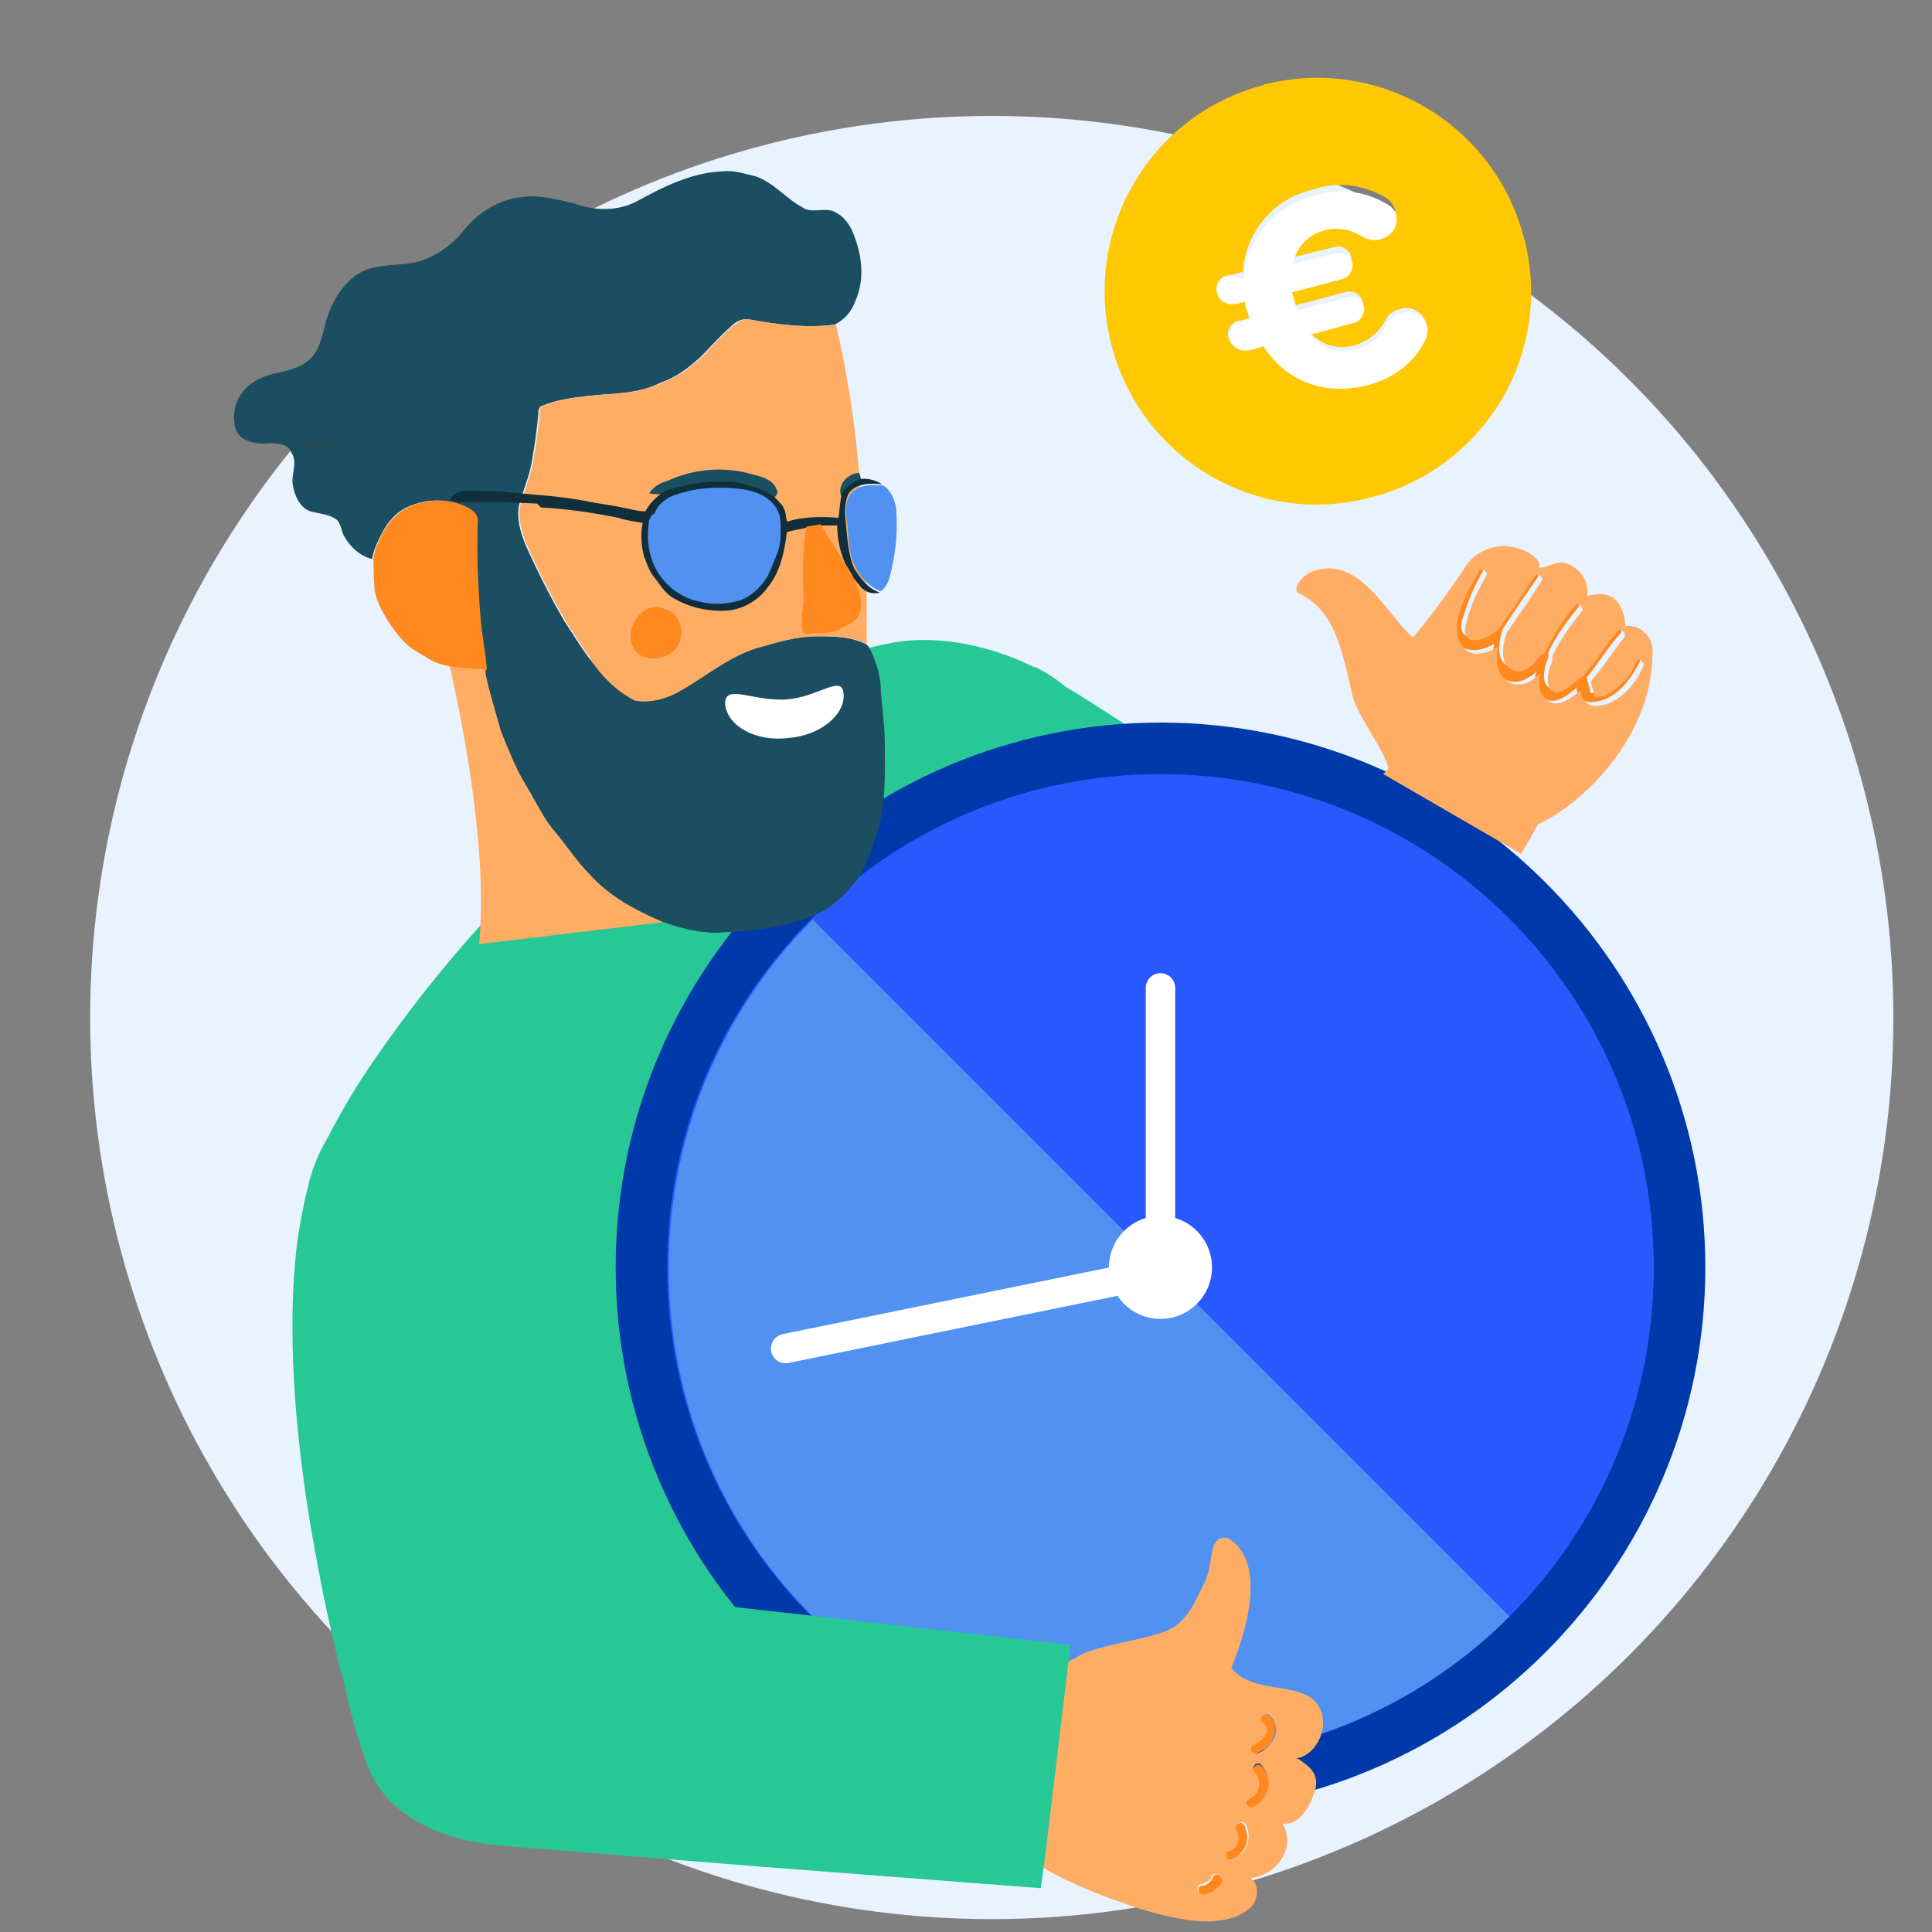 <?xml version="1.0" encoding="UTF-8"?>
<svg xmlns="http://www.w3.org/2000/svg" xmlns:xlink="http://www.w3.org/1999/xlink" version="1.1" id="Calque_1" x="0px" y="0px" viewBox="0 0 150 150" style="enable-background:new 0 0 150 150;" xml:space="preserve">
<rect x="0" y="0" width="150" height="150" fill="#808080" stroke="none"/>
<style type="text/css">
	.st0{fill:#E9F2FF;}
	.st1{fill:#27C896;}
	.st2{fill:#2859FF;}
	.st3{fill:#0039A9;}
	.st4{fill:#5091F2;}
	.st5{fill:#FFFFFF;}
	.st6{fill:none;stroke:#FFFFFF;stroke-width:2.285;stroke-linecap:round;stroke-miterlimit:10;}
	.st7{fill:#FF891F;}
	.st8{fill:#FFAD64;}
	.st9{fill:#1B4E61;}
	.st10{fill:#2B4651;}
	.st11{fill:#1D5062;}
	.st12{fill:#3D6372;}
	.st13{fill:#102F3B;}
	.st14{fill:#FFC802;}
</style>
<circle class="st0" cx="77" cy="79" r="70"></circle>
<path class="st1" d="M57.6,128.1l29.7-71.9c-1.7-1.1-3.4-2.2-4.6-2.9c-0.7-0.6-1.5-1.1-2.3-1.5l-0.1,0l0,0c-3-1.5-7.2-2.6-11-1.9  c-4.3,0.8-8.3,2.5-11.9,4.9c-11,7.1-20.5,16.2-28,27c-1.5,2.1-2.8,4.3-4,6.6l0,0c-0.7,1.2-1.2,2.4-1.5,3.8c-0.4,1.6-0.7,3.2-0.9,4.9  c-0.5,4.7-0.5,11.6,1.1,21.3c0.5,2.8,1,5.7,1.8,9c0.2,1,0.5,2.1,0.8,3.2c0.3,1.3,0.6,2.7,1,4l0,0c0.2,0.7,0.5,1.5,0.8,2.4"></path>
<g>
	<g>
		<circle class="st2" cx="90.1" cy="98.4" r="40.3"></circle>
		<path class="st3" d="M90.1,60.1c21.1,0,38.3,17.1,38.3,38.3s-17.1,38.3-38.3,38.3s-38.3-17.1-38.3-38.3S69,60.1,90.1,60.1     M90.1,56.1c-23.3,0-42.3,19-42.3,42.3s19,42.3,42.3,42.3c23.3,0,42.3-19,42.3-42.3S113.4,56.1,90.1,56.1L90.1,56.1z"></path>
	</g>
	<path class="st4" d="M117.2,125.5c-14.9,14.9-39.2,14.9-54.1,0s-14.9-39.2,0-54.1"></path>
	<circle class="st5" cx="90.1" cy="98.4" r="4"></circle>
	<line class="st6" x1="90.1" y1="96.1" x2="90.1" y2="76.7"></line>
	<line class="st6" x1="89.9" y1="98.8" x2="61" y2="104.7"></line>
</g>
<path class="st7" d="M116,50c-0.2,1.1-0.1,2.3,0.9,2.8c0.5,0.2,1.1,0.2,1.6-0.1c0.3-0.2,0.6-0.3,0.8-0.6c-0.1,0.2-0.1,0.4-0.1,0.6  c0,0.7,0.3,1.3,0.8,1.6c0.8,0.4,1.7-0.3,2.4-0.9c0,0.6,0.5,1.2,1.2,1.1c0,0,0.1,0,0.1,0c1.7-0.1,2.9-1.7,3.6-3.1  c0.2-0.4-0.4-0.7-0.6-0.3c-0.4,0.9-0.9,1.7-1.7,2.2c-0.3,0.2-0.8,0.6-1.1,0.5l-0.4,0l-0.3-1.2c0.9-1.1,1.6-2.3,2.6-3.4  c0.3-0.3-0.2-0.8-0.5-0.5c-1,1.1-1.7,2.4-2.7,3.5c-0.5,0.3-1.1,1.1-1.7,1.2c-1.2,0.3-1.1-1-0.9-1.8c0.1-0.3,0.3-0.6,0.2-0.9  c0.6-1.3,1.4-2.4,2.3-3.5c0.3-0.3-0.2-0.8-0.5-0.5c-1,1.1-1.7,2.4-2.4,3.7c-0.4,0.2-0.6,0.7-1,1c-1,0.8-2.2,0.4-2.2-1  c0-0.5,0.1-1.1,0.3-1.6c0.9-1.4,1.8-2.7,2.7-4c0.2-0.4-0.3-0.7-0.6-0.3c-0.9,1.3-1.8,2.6-2.7,4c-0.8,1-3,1.6-2.6-0.3  c0.4-1.3,0.9-2.6,1.6-3.8c0.2-0.4-0.4-0.7-0.6-0.3c-0.6,1.1-2.5,4.1-1.7,5.5C113.8,50.9,115.1,50.5,116,50z"></path>
<path class="st8" d="M118.1,66.3c0.4-0.7,0.9-1.5,1.3-2.3c3.2-1.4,8.9-6.6,8.9-13.3c0.1-1.1-0.7-2-1.7-2.1c-0.1,0-0.3,0-0.4,0  c-0.2-2.6-1.8-2.7-3-2.3c0.2-0.8-0.2-1.7-0.9-2.2c-1.2-0.9-1.8-0.1-2.8,0c0.2-1-1.7-1.7-2.7-1.7c-1.1,0-2.2,0.5-2.9,1.4  c-1.3,2-2.7,3.9-4.2,5.7c-1.9-1.6-4.2-6.6-7.9-5.1c-0.7,0.3-1.6,1.4-0.9,1.7c2.7,1.3,3.3,4.3,4.1,7.9c0.4,1.6,2.4,4.1,2.8,5.6  c-0.1,0.2-0.2,0.3-0.4,0.5L118.1,66.3z M114.8,44.4c0.2-0.4,0.8,0,0.6,0.3c-0.7,1.2-1.3,2.5-1.6,3.8c-0.4,1.9,1.7,1.2,2.6,0.3  c0.9-1.3,1.8-2.6,2.7-4c0.2-0.4,0.8,0,0.6,0.3c-0.9,1.4-1.8,2.7-2.7,4c-0.2,0.5-0.3,1-0.3,1.6c0,1.4,1.2,1.8,2.2,1  c0.3-0.3,0.6-0.8,1-1c0.7-1.3,1.4-2.6,2.4-3.7c0.3-0.3,0.7,0.2,0.5,0.5c-0.9,1.1-1.7,2.2-2.3,3.5c0.1,0.3-0.1,0.6-0.2,0.9  c-0.2,0.8-0.3,2.1,0.9,1.8c0.5-0.2,1.2-0.9,1.7-1.2c1-1.1,1.7-2.4,2.7-3.5c0.3-0.3,0.7,0.2,0.5,0.5c-0.9,1.1-1.6,2.3-2.6,3.4  l0.3,1.2l0.4,0c0.4,0,0.9-0.4,1.1-0.5c0.8-0.6,1.4-1.3,1.7-2.2c0.2-0.4,0.7,0,0.6,0.3c-0.6,1.4-1.9,3-3.6,3.1  c-0.6,0.1-1.2-0.4-1.3-1.1c0,0,0-0.1,0-0.1c-0.7,0.6-1.6,1.3-2.4,0.9c-0.6-0.4-0.9-1-0.8-1.6c0-0.2,0-0.4,0.1-0.6  c-0.3,0.2-0.5,0.4-0.8,0.6c-0.5,0.3-1.1,0.3-1.6,0.1c-1-0.5-1.1-1.7-0.9-2.8c-0.9,0.6-2.2,0.9-2.8-0.1  C112.3,48.5,114.2,45.5,114.8,44.4z"></path>
<g>
	<path class="st8" d="M94.7,149.1c0.9-0.1,1.7-0.4,2.4-1c0.6-0.6,0.7-1.8,0-2.3c1.3-0.1,2.5-1.1,2.8-2.4c0.1-0.6,0-1.3-0.3-1.8   c1.3,0.1,2.1-1.3,2.5-2.6c0.3-1.1-0.2-1.7-1.1-2.3c-0.1-0.1-0.3-0.2-0.4-0.2c1.3,0,2.8-2.2,1.8-4c-0.6-1.1-2.1-1.3-3.4-1.5   s-2.6-0.5-3.4-1.5c1.2-2.9,2.8-8.3-0.3-10.1c-1.6-0.2-1,2-1.8,3.5c-0.6,1.2-1.1,2.5-2.2,3.3c-0.2,0.2-0.5,0.3-0.7,0.4   c-1.7,0.7-4,0.9-6,1.6c-0.3,0.1-0.6,0.2-0.9,0.4c-0.7,0.4-1.2,0.6-1.7,0.8l-1.8,15c0.2,0.1,0.5,0.3,0.7,0.5   C81.7,145.7,90.8,149.8,94.7,149.1z M94.8,146c-0.3,0.5-0.8,0.9-1.4,1c-0.4,0.1-0.6-0.6-0.2-0.7c0.4-0.1,0.8-0.3,0.9-0.7   C94.4,145.3,95,145.7,94.8,146L94.8,146z M95.7,144.4c-0.4,0.2-0.6-0.5-0.2-0.7c0.6-0.3,0.9-1,0.6-1.6c0,0,0,0,0-0.1   c-0.1-0.2,0-0.4,0.1-0.5c0.2-0.1,0.4,0,0.5,0.1c0.5,0.9,0.2,2.1-0.7,2.6C95.8,144.3,95.7,144.4,95.7,144.4L95.7,144.4z M97.4,137.5   c-0.3-0.3,0.2-0.8,0.5-0.5c0.8,0.8,0.7,2.1-0.1,2.9c-0.2,0.1-0.3,0.3-0.5,0.4c-0.4,0.2-0.7-0.4-0.3-0.6c0.7-0.3,1-1.1,0.7-1.8   C97.6,137.8,97.5,137.6,97.4,137.5L97.4,137.5z M98.6,133.2c0.4,0.4,0.6,1,0.4,1.6c-0.3,0.6-0.7,1.1-1.3,1.3   c-0.4,0.2-0.7-0.4-0.3-0.6c0.6-0.3,1.6-1.2,0.8-1.8C97.8,133.3,98.3,132.9,98.6,133.2L98.6,133.2z"></path>
	<path class="st7" d="M97.3,135.5c-0.4,0.2-0.1,0.8,0.3,0.6c0.6-0.2,1.1-0.7,1.3-1.3c0.2-0.6,0.1-1.2-0.4-1.6   c-0.3-0.3-0.8,0.2-0.5,0.5C98.9,134.3,98,135.2,97.3,135.5z"></path>
	<path class="st7" d="M97,139.7c-0.4,0.2-0.1,0.8,0.3,0.6c1-0.5,1.5-1.7,1-2.7c-0.1-0.2-0.2-0.4-0.4-0.5c-0.3-0.3-0.8,0.2-0.5,0.5   c0.5,0.5,0.5,1.4-0.1,1.9C97.2,139.5,97.1,139.6,97,139.7z"></path>
	<path class="st7" d="M96.6,141.7c-0.1-0.2-0.3-0.2-0.5-0.1c-0.2,0.1-0.2,0.3-0.1,0.5l0,0c0.3,0.6,0.1,1.3-0.5,1.6c0,0,0,0-0.1,0   c-0.4,0.2-0.2,0.8,0.2,0.7c1-0.4,1.5-1.5,1.1-2.4C96.7,141.9,96.7,141.8,96.6,141.7z"></path>
	<path class="st7" d="M94.2,145.7c-0.2,0.4-0.5,0.7-0.9,0.7c-0.4,0.1-0.3,0.7,0.2,0.7c0.6-0.1,1.1-0.5,1.4-1   C95,145.7,94.4,145.3,94.2,145.7z"></path>
</g>
<path class="st8" d="M34.5,50c0,0,3.6,13.9,2.7,23.3l24.3-2.9c0,0-1.3-9.8-1.3-11.8l-0.1-6L34.5,50z"></path>
<path class="st1" d="M28.4,136.7c1.4,4.3,5.9,6.2,10.5,6.6l19.8,1.6l22.1,1.7l0.3-2.1l1.8-15l0.2-1.8l-26.7-3L28.4,136.7z"></path>
<path class="st9" d="M49.5,15.6c2-1.1,4.2-2.2,6.6-2.3c0.9-0.1,1.7,0.2,2.6,0.4c1.4,0.5,2.3,1.7,3.6,2.4c0.7,0.5,1.6,0,2.4,0.3  c0.7,0.3,1.2,0.9,1.5,1.6c0.7,1.7,1,3.6,0.2,5.4c-0.3,0.8-0.8,1.4-1.6,1.8c-2.2,0.3-4.5,0-6.7-0.4c-0.5-0.1-1,0.2-1.3,0.5  c-0.9,0.8-1.6,1.6-2.5,2.5c-0.9,0.8-1.8,1.5-3,1.9c-1.9,1-4.1,0.8-6.1,1.1c-1,0.1-2.1,0.3-3.1,0.7c-0.3,0.1-0.3,0.4-0.3,0.6  c-0.1,1.2-0.3,2.5-0.5,3.7c-0.2,1.2-0.7,2.3-1,3.4c-0.2,1.1,0.1,2.1,0.5,3.1c0.9,2,1.9,4,3,5.9c0.8,1.2,1.5,2.4,2.4,3.5  c0.8,1.1,1.9,2.1,3.1,2.7c1.2,0.2,2.5-0.2,3.5-0.8c2.1-1.2,3.9-2.8,6.3-3.4c1.4-0.4,2.8-0.8,4.3-0.8c1.3,0,2.6,0,3.8,0.6  c0.2,0.1,0.3,0.3,0.4,0.5c0.5,1,0.8,2.2,0.8,3.3c0.1,1.3,0.3,2.6,0.3,4c0,2.4,0.1,4.9-0.7,7.2c-0.5,1.3-0.8,2.6-1.7,3.6  c-0.9,1.1-2,2.1-3.4,2.6c-2.2,0.8-4.5,1.1-6.9,1.2c-1.5,0.1-3-0.3-4.5-0.8c-2.1-0.9-4.2-2-5.7-3.7c-1-1-1.7-2.1-2.6-3.2  c-1-1.1-1.6-2.5-2.4-3.8c-0.8-1.3-1.3-2.7-1.9-4.1c-0.4-1.5-0.9-3-1.2-4.5c0-0.1,0-0.2,0-0.3c-0.1-1.4-0.5-2.8-0.5-4.2  c-0.2-2.5-0.3-4.9-0.2-7.4c0.1-0.5-0.4-0.8-0.8-1c-1.4-0.7-3-0.7-4.4-0.1c-1,0.4-1.7,1.2-2.2,2.2c-0.3,0.6-0.6,1.2-0.7,1.9  c-0.9-0.2-1.7-0.9-2.2-1.8c-0.2-0.4-0.2-0.8-0.5-1.2c-0.6-0.5-1.4-0.5-2.1-0.7c-0.9-0.3-1.3-1.4-1.4-2.3c0-0.8,0.4-1.6-0.1-2.3  c-0.2-0.6-1-0.7-1.6-0.7c-0.8,0.1-1.6,0-2.2-0.4c-0.4-0.3-0.6-0.8-0.6-1.2c-0.2-1.3,0.5-2.6,1.6-3.2c1.2-0.8,2.8-0.6,4-1.5  c1-0.7,1.2-2,1.5-3.1c0.4-1.5,1.3-3,2.6-3.8c1.4-0.8,3.1-0.5,4.6-0.9c1.4-0.4,2.6-1.3,3.5-2.4c1.1-1.4,2.7-2.4,4.5-2.6  c1.4-0.2,2.8,0.2,4.1,0.5C46.3,16.4,48,16.4,49.5,15.6z"></path>
<path class="st7" d="M31.9,39.3c1.4-0.6,3.1-0.6,4.4,0.1c0.4,0.2,0.8,0.5,0.8,1c-0.1,2.5,0,4.9,0.2,7.4c0.1,1.4,0.4,2.8,0.5,4.2  c-1.5-0.2-3.2,0-4.6-0.9c-0.3-0.2-0.7-0.4-1-0.6c-0.8-0.5-1.4-1.3-1.9-2c-0.5-0.8-1-1.6-1.2-2.6C29,45,29,44.2,29,43.3  c0.1-0.7,0.4-1.3,0.7-1.9C30.2,40.5,30.9,39.7,31.9,39.3z"></path>
<g>
	<path class="st8" d="M67.3,46.6c0-2-0.4-4-0.4-6c-0.1-3.9-0.5-7.7-1.2-11.5c-0.2-1.3-0.5-2.6-0.8-3.9c-2.2,0.3-4.5,0-6.7-0.4   c-0.5-0.1-0.9,0.2-1.3,0.5c-0.9,0.8-1.6,1.6-2.5,2.5c-0.9,0.8-1.8,1.5-3,1.9c-1.9,1-4.1,0.8-6.1,1.1c-1,0.1-2.1,0.3-3.1,0.7   c-0.3,0.1-0.3,0.4-0.3,0.6c-0.1,1.2-0.3,2.5-0.5,3.7c-0.2,1.2-0.7,2.3-1,3.4c-0.2,1.1,0.1,2.1,0.5,3.1c0.9,2,1.9,4,3,5.9   c0.8,1.2,1.5,2.4,2.4,3.5c0.8,1.1,1.9,2.1,3.1,2.7c1.2,0.2,2.5-0.2,3.5-0.8c2.1-1.2,3.9-2.8,6.3-3.4c1.4-0.4,2.8-0.8,4.3-0.8   c1.3,0,2.6,0,3.8,0.6C67.3,48.8,67.3,47.7,67.3,46.6z"></path>
</g>
<path class="st10" d="M24.4,34.4c0.4,0,0.8-0.2,1.2-0.2c0.2,0,0.3,0.1,0.5,0.1c-0.8,0.1-1.7,0.5-2.5,0.4c-0.2,0-0.4-0.1-0.6-0.2  C23.4,34.3,23.9,34.4,24.4,34.4z"></path>
<path class="st9" d="M51.9,37.3c2-0.9,4.3-1.1,6.4-0.5c0.8,0.2,1.7,0.4,2,1.2c0.2,0.3-0.1,0.5-0.2,0.7c-0.9-0.7-2-1-3.1-1.1  c-0.4-0.1-0.9-0.1-1.3,0c-1.3,0.1-2.6,0.3-3.9,0.7c-0.4,0.1-0.9,0.1-1.4,0C50.8,37.7,51.3,37.5,51.9,37.3z"></path>
<path class="st11" d="M65.3,38.5c-0.3-0.9,0.5-1.7,1.4-1.8c0.1,0.2,0.1,0.4,0.2,0.6c-0.5,0.2-1,0.6-1.4,1L65.3,38.5z"></path>
<path class="st12" d="M55.7,37.5c0.4-0.1,0.9-0.1,1.3,0C56.5,37.5,56.1,37.5,55.7,37.5z"></path>
<path class="st13" d="M41.7,39.1c-2-0.1-4-0.2-6.1-0.1c-0.3,0-0.5-0.1-0.7-0.2c0.3-0.5,0.8-0.7,1.3-0.7c1,0,2,0,3,0.1  c2.1,0.2,4.2,0.3,6.3,0.7c0.9,0.2,1.9,0.3,2.8,0.5c0.6,0.1,1.2,0.3,1.8,0.3c0.4-0.7,0.9-1.2,1.6-1.6c1.3-0.4,2.6-0.7,3.9-0.7  c0.4,0,0.8,0,1.3,0c1.1,0.2,2.2,0.5,3.1,1.1c0.3,0.2,0.5,0.5,0.7,0.7c0.3,0.4,0.3,0.8,0.4,1.3c1.3-0.4,2.6-0.4,4-0.3  c0.1-0.7,0.1-1.3,0.3-2c0.4-0.4,0.8-0.8,1.4-1c0.6-0.1,1.2,0.1,1.7,0.4c-0.9-0.1-2-0.1-2.6,0.7c-0.4,0.8-0.3,1.7-0.2,2.6  c0.1,1.1,0.2,2.2,0.6,3.2c0.5,0.8,1.1,1.6,2,1.9c-0.6,0.2-1.3-0.1-1.6-0.6c-1.1-1.2-1.7-2.9-1.7-4.6c-0.5,0-1,0-1.4,0  c-0.4,0-0.7,0.1-1.1,0.2c-0.5,0.1-1,0.2-1.4,0.3c-0.2,1.5-0.5,3.1-1.5,4.3c-0.7,1-1.9,1.7-3.1,1.8c-1.4,0.1-2.9-0.2-4.1-0.9  c-0.8-0.4-1.2-1.2-1.7-1.8c-0.3-0.4-0.5-1-0.7-1.5c-0.2-0.8-0.3-1.7-0.1-2.6c-0.6-0.1-1.3-0.2-1.9-0.4c-2-0.4-4-0.7-6-0.8L41.7,39.1  z"></path>
<path class="st4" d="M66,38.4c0.6-0.8,1.7-0.8,2.6-0.7c0.7,0.5,1,1.4,1,2.2c0.1,1.6-0.1,3.3-0.5,4.8c-0.1,0.4-0.3,0.9-0.7,1.2  c-0.9-0.3-1.6-1.1-2-1.9c-0.5-1-0.5-2.1-0.6-3.2C65.7,40.1,65.5,39.2,66,38.4z"></path>
<path class="st4" d="M50.6,40c0,0,0.1-0.1,0.2-0.1c0.3-0.8,1-1.3,1.7-1.5c1.4-0.5,2.9-0.6,4.4-0.5c1.3,0.1,2.7,0.4,3.4,1.6  c0.4,0.6,0.3,1.4,0.3,2.2c0,0.9-0.5,1.8-0.8,2.6c-0.4,1-1.3,1.9-2.3,2.3c-1,0.3-2.1,0.4-3.2,0.1c-1.6-0.3-3-1.5-3.6-3  c-0.4-1-0.5-2.2-0.3-3.3L50.6,40z"></path>
<path class="st7" d="M62.6,40.9c0.4-0.1,0.7-0.1,1.1-0.2c0.6,1,1.2,1.9,1.8,2.9c0.6,0.8,1.1,1.8,1.3,2.8c0.1,0.5,0.1,1.1-0.2,1.5  c-0.3,0.5-1,0.7-1.5,1c-0.7,0.3-1.4,0.2-2.1,0.3c-0.3,0-0.7,0.1-0.7-0.3c-0.1-0.8,0-1.6,0.1-2.3C62.3,44.7,62.3,42.8,62.6,40.9z"></path>
<path class="st7" d="M52.9,49c0,0.6-0.2,1.3-0.8,1.7c-0.7,0.5-1.8,0.6-2.5,0.1c-0.8-0.6-0.8-1.8-0.3-2.6c0.4-0.7,1.2-1.3,2.1-1  c0.8,0.2,1.4,0.8,1.5,1.6"></path>
<path class="st5" d="M56.3,54.7c0.2,1.7,2.4,2.9,4.9,2.6c2.5-0.2,4.4-1.8,4.3-3.4s-1.9,0.2-4.4,0.4C58.5,54.5,56.2,53,56.3,54.7"></path>
<path class="st14" d="M86.3,26.8c2.3,8.9,11.4,14.2,20.2,11.8c8.9-2.3,14.2-11.4,11.8-20.2c-2.3-8.7-11.1-14-19.9-11.9  c-0.1,0-0.2,0-0.3,0.1C89.3,8.9,84,17.9,86.3,26.8z M102,14.7c1.8-0.6,3.8-0.4,5.5,0.6c0.4,0.2,0.6,0.5,0.8,0.9  c0.2,0.9-0.4,1.8-1.3,1.9c-0.5,0.1-0.9,0.1-1.3-0.2c-0.9-0.6-2-0.8-3-0.5c-1.3,0.3-2.2,1.3-2.4,2.6l3.2-0.8c0.6-0.2,1.2,0.1,1.4,0.7  c0.1,0.6-0.3,1.2-0.9,1.4c0,0,0,0,0,0l-3.8,1c0,0.2,0.1,0.5,0.2,0.7c0.1,0.2,0.1,0.5,0.2,0.7l3.8-1c0.6-0.2,1.2,0.1,1.4,0.7  c0.1,0.6-0.3,1.2-0.9,1.4c0,0,0,0,0,0l-3.3,0.9c0.9,1.1,2.3,1.5,3.6,1.1c1-0.3,1.9-1,2.4-2c0.2-0.4,0.6-0.7,1.1-0.8  c0.8-0.3,1.7,0.2,2,1c0.1,0.3,0,0.7-0.1,1c-0.9,1.8-2.6,3.2-4.5,3.6c-3.5,0.9-6.4-0.4-8.1-3L96.8,27c-0.6,0.2-1.2-0.1-1.4-0.7  c-0.2-0.6,0.1-1.2,0.7-1.4c0.1,0,0.1,0,0.2,0l0.7-0.2c-0.1-0.2-0.1-0.4-0.2-0.6c-0.1-0.2-0.1-0.5-0.2-0.8l-0.7,0.2  c-0.6,0.2-1.2-0.1-1.4-0.7c-0.2-0.6,0.1-1.2,0.7-1.4c0.1,0,0.1,0,0.2,0l1.1-0.3C96.7,18,98.9,15.4,102,14.7L102,14.7z"></path>
<path class="st5" d="M95.4,21.4c-0.6,0.1-1,0.7-0.9,1.3c0.1,0.6,0.7,1,1.3,0.9c0.1,0,0.1,0,0.2,0l0.7-0.2c0,0.2,0.1,0.5,0.2,0.8  c0.1,0.2,0.1,0.4,0.2,0.6l-0.7,0.2c-0.6,0.1-1,0.7-0.9,1.3c0.1,0.6,0.7,1,1.3,0.9c0.1,0,0.1,0,0.2,0l1.1-0.3c1.7,2.6,4.6,3.9,8.1,3  c2-0.5,3.7-1.8,4.5-3.6c0.1-0.3,0.2-0.7,0.1-1c-0.3-0.8-1.1-1.3-2-1c-0.5,0.1-0.8,0.4-1.1,0.8c-0.5,1-1.3,1.7-2.4,2  c-1.3,0.4-2.7,0-3.6-1.1l3.3-0.9c0.6-0.1,1-0.7,0.9-1.3c0,0,0,0,0,0c-0.2-0.6-0.8-0.9-1.4-0.7l-3.8,1c-0.1-0.2-0.1-0.5-0.2-0.7  c-0.1-0.2-0.1-0.5-0.2-0.7l3.8-1c0.6-0.1,1-0.7,0.9-1.3c0,0,0,0,0,0c-0.2-0.6-0.8-0.9-1.4-0.7l-3.2,0.8c0.2-1.3,1.2-2.3,2.4-2.6  c1-0.3,2.1-0.1,3,0.5c0.4,0.2,0.9,0.3,1.3,0.2c0.9-0.2,1.5-1,1.3-1.9c-0.1-0.4-0.4-0.7-0.8-0.9c-1.7-1-3.7-1.2-5.5-0.6  c-3.1,0.7-5.3,3.3-5.5,6.4L95.4,21.4z"></path>
</svg>
